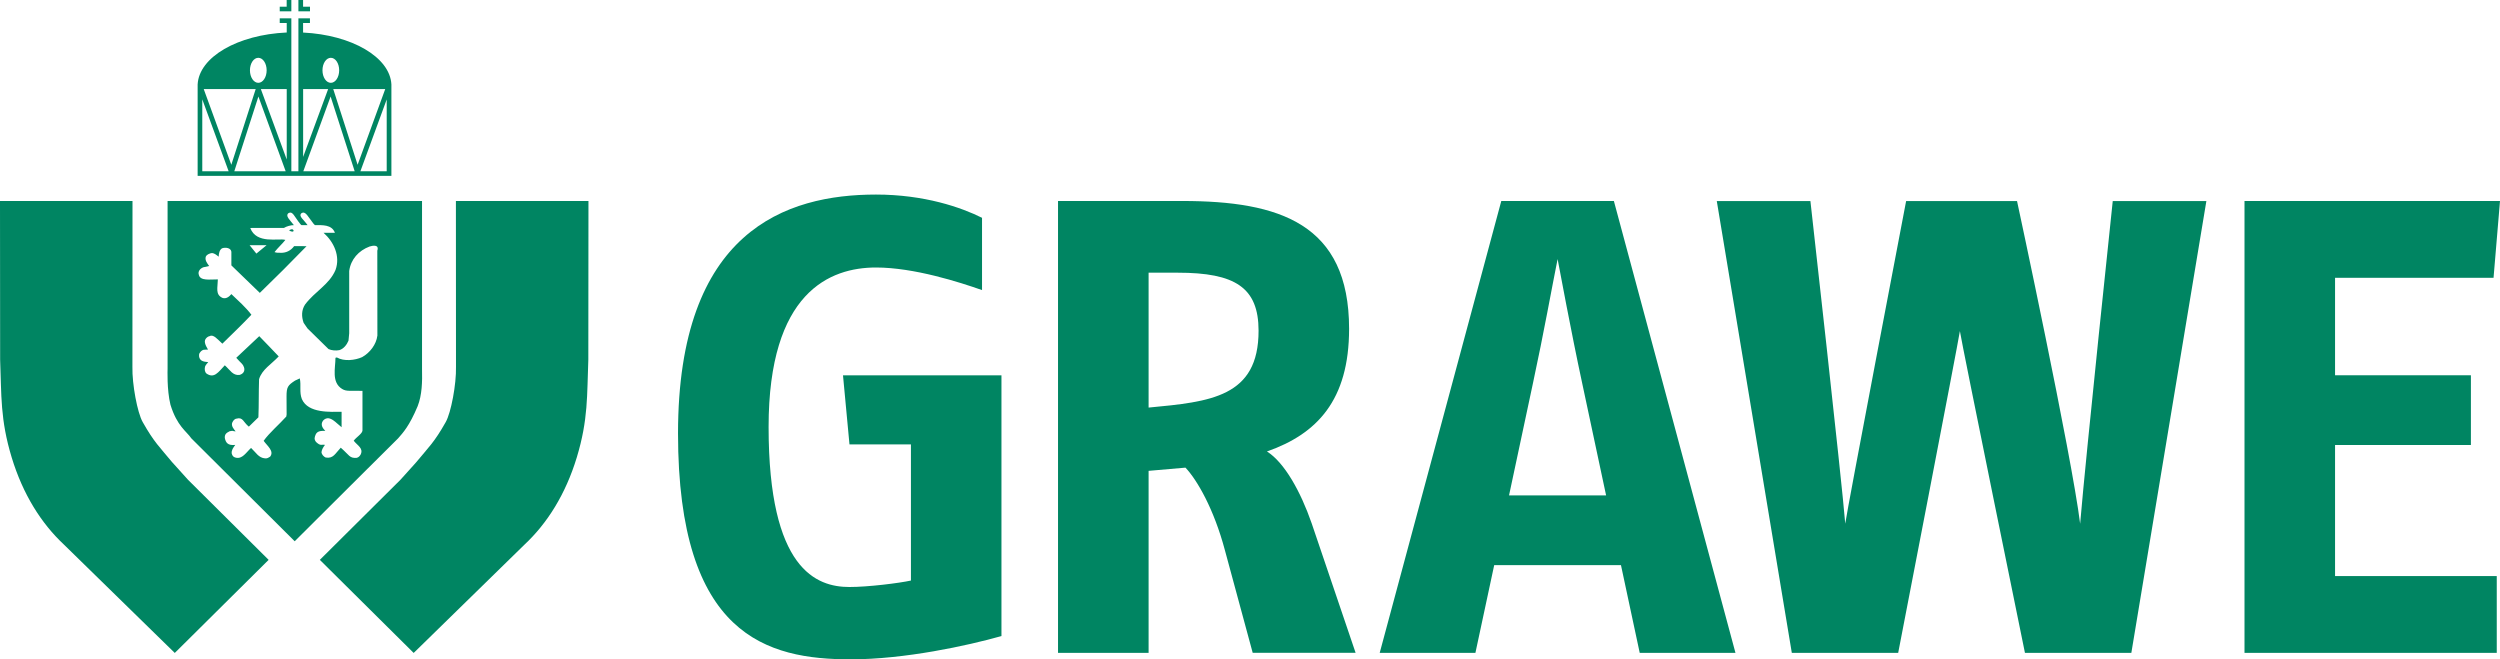 <?xml version="1.0" encoding="UTF-8"?>
<svg xmlns="http://www.w3.org/2000/svg" width="91" height="24" viewBox="0 0 91 24" fill="none">
  <g clip-path="url(#clip0_4101_7512)">
    <path d="M90.765 10.112H84.996V13.66H89.941V16.198H84.996V20.968H90.882V23.765H81.7V7.316H91L90.765 10.112Z" fill="#008562"></path>
    <path d="M77.581 23.764H73.708C73.708 23.764 71.41 12.521 71.34 12.051C71.27 12.521 69.094 23.764 69.094 23.764H65.222L62.491 7.318H65.899C65.899 7.318 67.049 17.558 67.167 19.062C67.214 18.663 69.383 7.318 69.383 7.318H73.42C73.42 7.318 75.41 16.573 75.717 19.064C75.93 16.526 76.904 7.318 76.904 7.318H80.312L77.581 23.764Z" fill="#008562"></path>
    <path d="M57.59 13.942C57.19 12.086 56.742 9.665 56.697 9.43C56.484 10.487 56.201 12.086 55.801 13.942L54.929 18.032H58.462L57.59 13.942ZM59.686 23.765L59.003 20.57H54.389L53.705 23.765H50.221L54.647 7.316H58.745L63.171 23.765H59.686Z" fill="#008562"></path>
    <path d="M42.868 9.925H41.809V14.836C44.047 14.624 45.812 14.461 45.812 12.04C45.812 10.466 44.963 9.926 42.868 9.926M45.599 23.765L44.587 20.03C44.187 18.526 43.574 17.469 43.151 17.022L41.809 17.139V23.765H38.512V7.316H43.033C46.565 7.316 49.107 8.138 49.107 11.969C49.107 14.577 47.93 15.798 46.117 16.433C46.753 16.833 47.342 17.89 47.742 19.041L49.344 23.763H45.601" fill="#008562"></path>
    <path d="M36.452 23.153C35.205 23.506 32.919 24 30.966 24C27.929 24 24.68 23.153 24.68 15.776C24.68 8.398 28.613 7.082 31.885 7.082C33.65 7.082 34.992 7.551 35.746 7.928V10.559C34.945 10.277 33.274 9.737 31.885 9.737C30.213 9.737 27.977 10.631 27.977 15.541C27.977 20.735 29.719 21.367 30.921 21.367C31.604 21.367 32.733 21.225 33.158 21.132V16.175H30.921L30.685 13.662H36.453V23.155" fill="#008562"></path>
    <path d="M15.069 16.917L15.156 16.819C15.61 16.268 15.805 16.107 16.223 15.366C16.419 15.025 16.613 13.976 16.598 13.358L16.595 7.316H21.42L21.415 13.094C21.364 14.391 21.415 15.264 20.995 16.65C20.586 17.993 19.92 19.05 19.091 19.825L15.058 23.767L11.642 20.379L14.575 17.465L15.069 16.917Z" fill="#008562"></path>
    <path d="M6.351 16.917L6.262 16.819C5.809 16.268 5.614 16.107 5.196 15.366C4.999 15.025 4.806 13.976 4.82 13.358L4.823 7.316H0L0.005 13.094C0.056 14.391 0.005 15.264 0.425 16.65C0.834 17.993 1.5 19.05 2.329 19.825L6.362 23.767L9.778 20.379L6.845 17.465L6.351 16.917Z" fill="#008562"></path>
    <path d="M13.393 17.047L10.727 19.702L8.06 17.047L6.963 15.954C6.79 15.697 6.448 15.521 6.204 14.731C6.07 14.189 6.1 13.43 6.1 13.43V7.316H15.362V13.43C15.374 13.893 15.362 14.38 15.204 14.782C14.898 15.513 14.666 15.756 14.491 15.956L13.393 17.048M13.737 12.223L13.734 9.125C13.813 8.887 13.555 8.94 13.453 8.973C13.057 9.12 12.766 9.441 12.711 9.865V12.133L12.685 12.401C12.622 12.549 12.513 12.694 12.353 12.745C12.221 12.77 12.072 12.757 11.958 12.706L11.192 11.954L11.052 11.751C10.971 11.521 10.971 11.294 11.102 11.088C11.466 10.601 11.984 10.365 12.213 9.826C12.395 9.32 12.151 8.806 11.779 8.475H12.191C12.081 8.165 11.716 8.195 11.463 8.195C11.445 8.177 11.428 8.161 11.413 8.144C11.213 7.898 11.127 7.663 10.971 7.762C10.858 7.872 11.048 7.984 11.196 8.195H10.981C10.964 8.195 10.948 8.174 10.925 8.146C10.707 7.881 10.655 7.653 10.484 7.77C10.398 7.874 10.535 7.988 10.697 8.195C10.591 8.191 10.419 8.242 10.337 8.296C9.92 8.296 9.457 8.298 9.109 8.298C9.337 8.901 10.143 8.659 10.388 8.733C10.272 8.88 10.119 9.015 9.992 9.176C10.068 9.204 10.122 9.201 10.196 9.201C10.407 9.215 10.583 9.125 10.707 8.959C10.848 8.959 11.025 8.961 11.159 8.961C10.632 9.506 9.985 10.151 9.457 10.661L8.422 9.66V9.164C8.403 9.02 8.211 8.996 8.09 9.036C7.988 9.083 7.962 9.241 7.96 9.343C7.951 9.343 7.797 9.187 7.683 9.215C7.609 9.238 7.53 9.262 7.491 9.343C7.449 9.471 7.547 9.593 7.614 9.683C7.605 9.681 7.514 9.713 7.414 9.725C7.291 9.765 7.193 9.877 7.238 10.005C7.291 10.233 7.644 10.168 7.93 10.17C7.925 10.473 7.828 10.724 8.102 10.845C8.231 10.889 8.345 10.798 8.422 10.705C8.679 10.95 8.949 11.188 9.151 11.457C8.823 11.804 8.419 12.191 8.094 12.51C7.915 12.349 7.771 12.159 7.632 12.235C7.562 12.245 7.491 12.309 7.465 12.375C7.417 12.507 7.574 12.717 7.572 12.724L7.414 12.731C7.335 12.75 7.284 12.813 7.249 12.883C7.233 12.976 7.258 13.09 7.363 13.138C7.425 13.176 7.584 13.174 7.579 13.185C7.584 13.18 7.481 13.281 7.465 13.341C7.442 13.427 7.446 13.532 7.516 13.597C7.793 13.786 7.941 13.556 8.183 13.297C8.384 13.478 8.471 13.672 8.716 13.648C8.845 13.613 8.93 13.514 8.881 13.367C8.837 13.239 8.788 13.239 8.6 13.024L9.437 12.237C9.773 12.589 9.836 12.642 10.145 12.973C9.885 13.252 9.536 13.448 9.43 13.802C9.413 14.349 9.425 14.705 9.406 15.19L9.058 15.53C8.852 15.366 8.847 15.173 8.612 15.238C8.519 15.25 8.48 15.33 8.449 15.395C8.417 15.513 8.506 15.613 8.577 15.702C8.441 15.702 8.536 15.66 8.359 15.697C8.224 15.762 8.176 15.819 8.183 15.942C8.218 16.117 8.296 16.224 8.564 16.195C8.487 16.3 8.422 16.384 8.434 16.505C8.459 16.605 8.505 16.638 8.575 16.657C8.821 16.724 8.958 16.468 9.139 16.305C9.321 16.475 9.411 16.666 9.65 16.685C9.736 16.694 9.775 16.654 9.833 16.622C9.991 16.422 9.727 16.23 9.597 16.046C9.799 15.758 10.163 15.45 10.421 15.162L10.433 15.085C10.433 14.785 10.43 14.685 10.43 14.435C10.43 14.091 10.472 14.028 10.741 13.853L10.913 13.774C10.967 14.028 10.89 14.275 10.988 14.526C11.218 15.053 12.035 14.99 12.434 14.989V15.551L12.235 15.381C12.235 15.381 12.046 15.199 11.907 15.225C11.833 15.238 11.754 15.292 11.728 15.366C11.677 15.493 11.756 15.597 11.842 15.684C11.673 15.679 11.55 15.691 11.492 15.814C11.452 15.909 11.422 15.984 11.505 16.089C11.67 16.242 11.687 16.172 11.83 16.193C11.768 16.273 11.714 16.359 11.701 16.461C11.71 16.542 11.779 16.62 11.854 16.654C12.135 16.701 12.197 16.512 12.404 16.296C12.72 16.57 12.717 16.684 12.978 16.666C13.049 16.654 13.1 16.599 13.131 16.538C13.233 16.312 13.012 16.219 12.875 16.042C12.977 15.905 13.182 15.791 13.194 15.672V14.228C12.783 14.21 12.618 14.263 12.453 14.158C12.056 13.916 12.211 13.39 12.211 13.024L12.262 13.011C12.52 13.162 12.922 13.117 13.182 12.999C13.467 12.84 13.697 12.536 13.735 12.223M9.332 9.231L9.703 8.926H9.086L9.332 9.231Z" fill="#008562"></path>
    <path d="M10.614 8.342C10.604 8.372 10.546 8.33 10.533 8.403C10.57 8.403 10.66 8.466 10.686 8.407C10.697 8.373 10.644 8.337 10.614 8.342Z" fill="#008562"></path>
    <path d="M10.605 0H10.435V0.244H10.182V0.412H10.605V0Z" fill="#008562"></path>
    <path d="M10.862 0H11.032V0.244H11.284V0.412H10.862V0Z" fill="#008562"></path>
    <path d="M11.032 1.185V0.836H11.282V0.668H10.862V3.243V6.233H10.605V1.178V0.668H10.182V0.836H10.437V1.183C8.654 1.262 7.244 2.076 7.194 3.076V6.402H14.247V3.076C14.197 2.081 12.803 1.271 11.034 1.185M9.402 2.104C9.571 2.104 9.706 2.307 9.706 2.559C9.706 2.812 9.569 3.015 9.402 3.015C9.235 3.015 9.098 2.812 9.098 2.559C9.098 2.307 9.235 2.104 9.402 2.104ZM7.363 6.233V3.616L8.322 6.233H7.363ZM7.418 3.243H9.307L8.42 5.998L7.416 3.243H7.418ZM8.529 6.233L9.406 3.513L10.398 6.233H8.529ZM10.437 5.807L9.495 3.243H10.437V5.807ZM12.042 2.104C12.211 2.104 12.346 2.307 12.346 2.559C12.346 2.812 12.209 3.015 12.042 3.015C11.875 3.015 11.738 2.812 11.738 2.559C11.738 2.307 11.875 2.104 12.042 2.104ZM11.034 3.243H11.944L11.034 5.713V3.243ZM11.041 6.233L12.034 3.513L12.91 6.233H11.041ZM12.132 3.243H14.022L13.017 5.998L12.13 3.243H12.132ZM14.076 6.233H13.119L14.076 3.62V6.233Z" fill="#008562"></path>
  </g>
  <defs>
    <clipPath id="clip0_4101_7512">
      <rect width="91" height="24" fill="white"></rect>
    </clipPath>
  </defs>
</svg>
